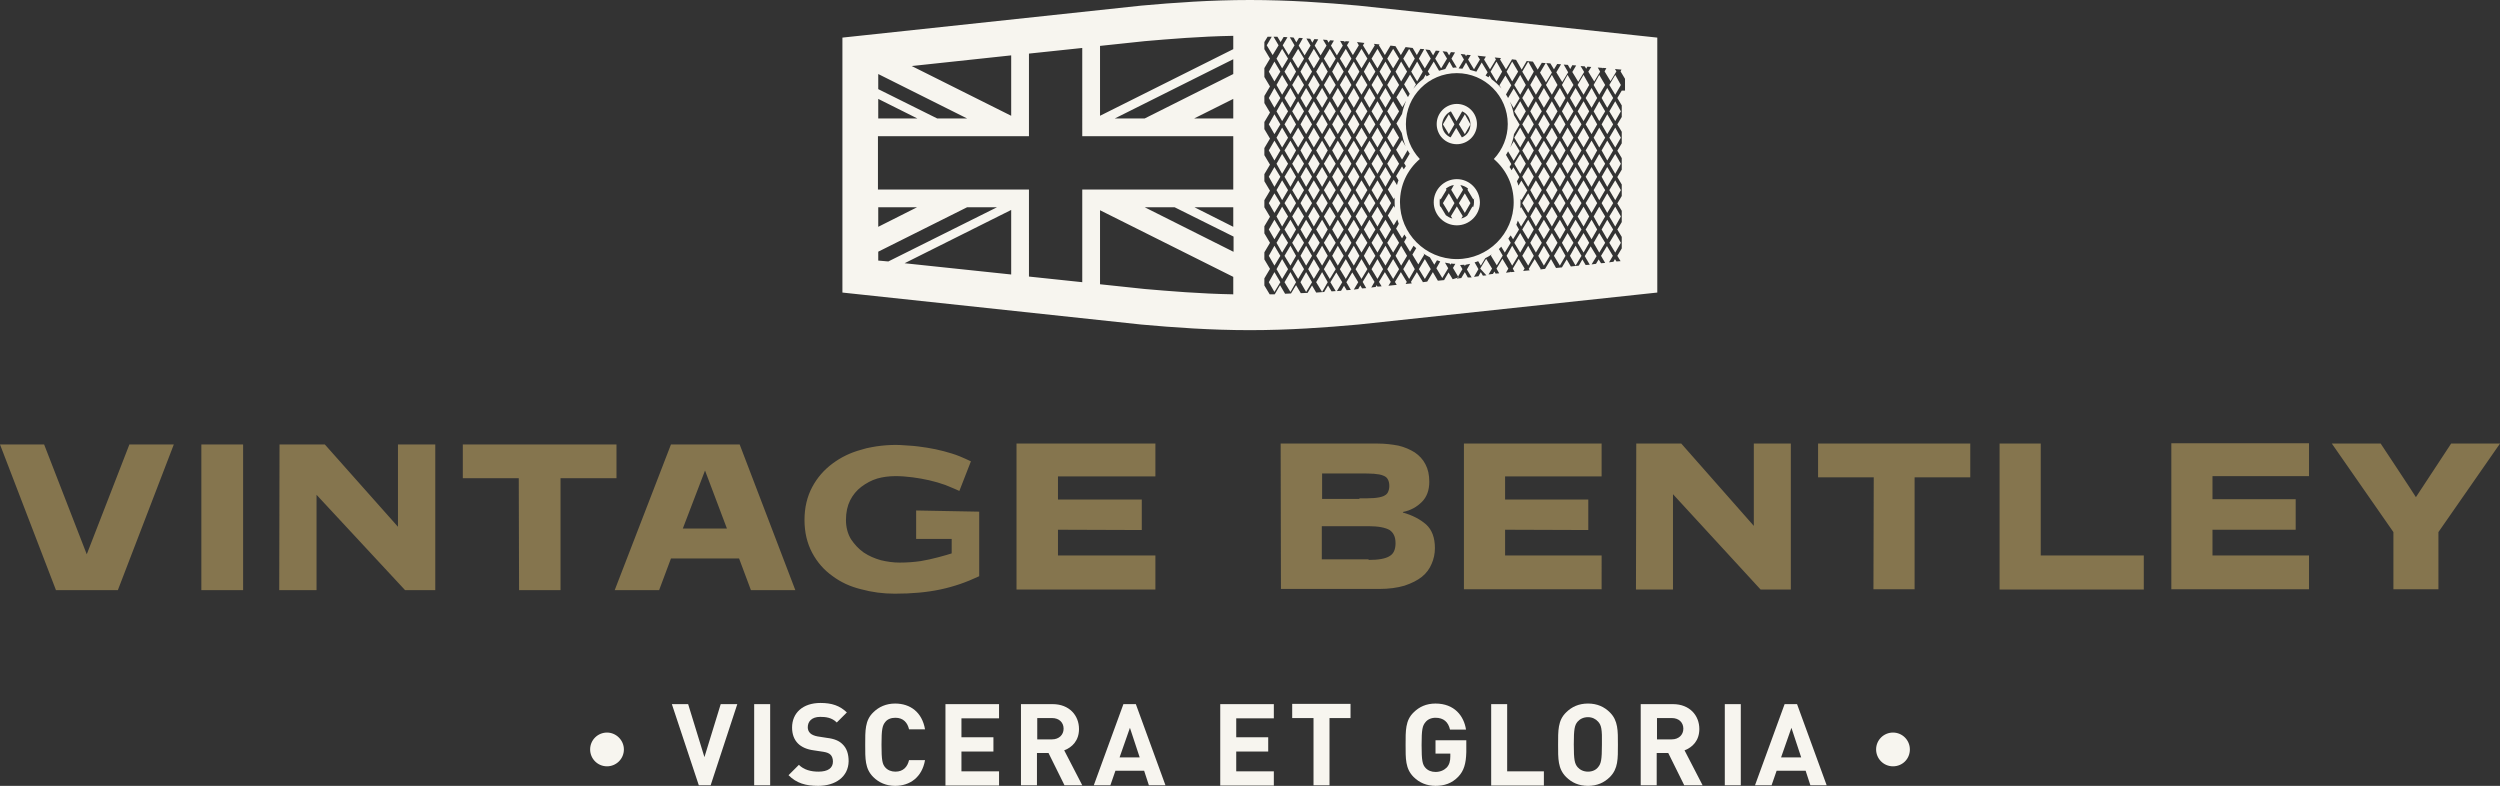 <?xml version="1.0" encoding="utf-8"?>
<!-- Generator: Adobe Illustrator 21.1.0, SVG Export Plug-In . SVG Version: 6.00 Build 0)  -->
<svg version="1.1" id="Layer_1" xmlns="http://www.w3.org/2000/svg" xmlns:xlink="http://www.w3.org/1999/xlink" x="0px" y="0px"
	 viewBox="0 0 844.3 265.4" style="enable-background:new 0 0 844.3 265.4;" xml:space="preserve">
<rect x="0" y="0" width="844.3" height="265.4" fill="#333333" stroke="none"/>
<style type="text/css">
	.st0{fill:#F7F5EF;}
	.st1{fill:#85754E;}
</style>
<g>
	<polygon class="st0" points="433,58.7 435,55.3 433,52 431.1,55.3 	"/>
	<polygon class="st0" points="433.8,33.1 435.8,36.4 437.7,33.1 435.8,29.7 	"/>
	<polygon class="st0" points="433,49.8 435,46.5 433,43.1 431.1,46.5 	"/>
	<polygon class="st0" points="433,40.9 435,37.6 433,34.2 431.1,37.6 	"/>
	<polygon class="st0" points="431.1,28.7 433,32 435,28.7 433,25.3 	"/>
	<polygon class="st0" points="437.7,86.4 435.8,83 433.8,86.4 435.8,89.7 	"/>
	<polygon class="st0" points="440.4,82 438.4,78.7 436.4,82 438.4,85.3 	"/>
	<polygon class="st0" points="433,67.6 435,64.2 433,60.9 431.1,64.2 	"/>
	<polygon class="st0" points="443.1,86.4 441.1,83 439.2,86.4 441.1,89.7 	"/>
	<polygon class="st0" points="433,76.5 435,73.1 433,69.8 431.1,73.1 	"/>
	<polygon class="st0" points="455.2,33.1 457.2,36.4 459.1,33.1 457.2,29.7 	"/>
	<polygon class="st0" points="460.6,33.1 462.5,36.4 464.5,33.1 462.5,29.7 	"/>
	<polygon class="st0" points="457.8,28.7 459.8,32 461.8,28.7 459.8,25.3 	"/>
	<polygon class="st0" points="463.2,28.7 465.2,32 467.1,28.7 465.2,25.3 	"/>
	<polygon class="st0" points="465.2,52 463.2,55.3 465.2,58.7 467.1,55.3 	"/>
	<polygon class="st0" points="469.8,50.8 467.9,47.5 465.9,50.8 467.9,54.2 	"/>
	<polygon class="st0" points="467.9,29.7 465.9,33.1 467.9,36.4 469.8,33.1 	"/>
	<polygon class="st0" points="467.9,38.6 465.9,42 467.9,45.3 469.8,42 	"/>
	<polygon class="st0" points="441.8,28.7 443.7,32 445.7,28.7 443.7,25.3 	"/>
	<polygon class="st0" points="436.4,28.7 438.4,32 440.4,28.7 438.4,25.3 	"/>
	<polygon class="st0" points="439.2,33.1 441.1,36.4 443.1,33.1 441.1,29.7 	"/>
	<polygon class="st0" points="444.5,33.1 446.5,36.4 448.4,33.1 446.5,29.7 	"/>
	<polygon class="st0" points="449.9,33.1 451.8,36.4 453.8,33.1 451.8,29.7 	"/>
	<polygon class="st0" points="452.5,28.7 454.5,32 456.4,28.7 454.5,25.3 	"/>
	<polygon class="st0" points="447.1,28.7 449.1,32 451.1,28.7 449.1,25.3 	"/>
	<polygon class="st0" points="433,85.3 435,82 433,78.7 431.1,82 	"/>
	<polygon class="st0" points="467.9,27.5 469.8,24.2 467.9,20.8 465.9,24.2 	"/>
	<polygon class="st0" points="467.1,19.8 465.2,16.5 463.2,19.8 465.2,23.1 	"/>
	<polygon class="st0" points="478.6,27.5 480.5,24.2 478.6,20.8 476.6,24.2 	"/>
	<polygon class="st0" points="473.2,27.5 475.2,24.2 473.2,20.8 471.3,24.2 	"/>
	<polygon class="st0" points="477.8,19.8 475.9,16.5 473.9,19.8 475.9,23.1 	"/>
	<polygon class="st0" points="472.5,19.8 470.5,16.5 468.5,19.8 470.5,23.1 	"/>
	<polygon class="st0" points="461.8,19.8 459.8,16.5 457.8,19.8 459.8,23.1 	"/>
	<polygon class="st0" points="462.5,27.5 464.5,24.2 462.5,20.8 460.6,24.2 	"/>
	<polygon class="st0" points="451.1,19.8 449.1,16.5 447.1,19.8 449.1,23.1 	"/>
	<polygon class="st0" points="446.5,27.5 448.4,24.2 446.5,20.8 444.5,24.2 	"/>
	<polygon class="st0" points="445.7,19.8 443.7,16.5 441.8,19.8 443.7,23.1 	"/>
	<polygon class="st0" points="457.2,27.5 459.1,24.2 457.2,20.8 455.2,24.2 	"/>
	<polygon class="st0" points="451.8,27.5 453.8,24.2 451.8,20.8 449.9,24.2 	"/>
	<polygon class="st0" points="456.4,19.8 454.5,16.5 452.5,19.8 454.5,23.1 	"/>
	<polygon class="st0" points="448.4,86.4 446.5,83 444.5,86.4 446.5,89.7 	"/>
	<polygon class="st0" points="459.1,77.5 457.2,74.2 455.2,77.5 457.2,80.8 	"/>
	<polygon class="st0" points="468.5,28.7 470.5,32 472.5,28.7 470.5,25.3 	"/>
	<polygon class="st0" points="456.4,82 454.5,78.7 452.5,82 454.5,85.3 	"/>
	<polygon class="st0" points="453.8,77.5 451.8,74.2 449.9,77.5 451.8,80.8 	"/>
	<polygon class="st0" points="464.5,77.5 462.5,74.2 460.6,77.5 462.5,80.8 	"/>
	<polygon class="st0" points="445.7,82 443.7,78.7 441.8,82 443.7,85.3 	"/>
	<polygon class="st0" points="451.1,82 449.1,78.7 447.1,82 449.1,85.3 	"/>
	<polygon class="st0" points="461.8,82 459.8,78.7 457.8,82 459.8,85.3 	"/>
	<polygon class="st0" points="468.5,46.5 470.5,49.8 472.5,46.5 470.5,43.1 	"/>
	<polygon class="st0" points="468.5,37.6 470.5,40.9 472.5,37.6 470.5,34.2 	"/>
	<polygon class="st0" points="468.5,55.3 470.5,58.7 472.5,55.3 470.5,52 	"/>
	<polygon class="st0" points="465.9,68.6 467.9,71.9 469.8,68.6 467.9,65.3 	"/>
	<polygon class="st0" points="465.9,59.7 467.9,63.1 469.8,59.7 467.9,56.4 	"/>
	<polygon class="st0" points="467.1,82 465.2,78.7 463.2,82 465.2,85.3 	"/>
	<polygon class="st0" points="465.2,34.2 463.2,37.6 465.2,40.9 467.1,37.6 	"/>
	<polygon class="st0" points="438.4,67.6 440.4,64.2 438.4,60.9 436.4,64.2 	"/>
	<polygon class="st0" points="465.2,60.9 463.2,64.2 465.2,67.6 467.1,64.2 	"/>
	<polygon class="st0" points="445.7,64.2 443.7,60.9 441.8,64.2 443.7,67.6 	"/>
	<polygon class="st0" points="438.4,58.7 440.4,55.3 438.4,52 436.4,55.3 	"/>
	<polygon class="st0" points="439.2,50.8 441.1,54.2 443.1,50.8 441.1,47.5 	"/>
	<polygon class="st0" points="448.4,68.6 446.5,65.3 444.5,68.6 446.5,71.9 	"/>
	<polygon class="st0" points="436.4,46.5 438.4,49.8 440.4,46.5 438.4,43.1 	"/>
	<polygon class="st0" points="461.8,64.2 459.8,60.9 457.8,64.2 459.8,67.6 	"/>
	<polygon class="st0" points="459.1,59.7 457.2,56.4 455.2,59.7 457.2,63.1 	"/>
	<polygon class="st0" points="451.1,64.2 449.1,60.9 447.1,64.2 449.1,67.6 	"/>
	<polygon class="st0" points="464.5,59.7 462.5,56.4 460.6,59.7 462.5,63.1 	"/>
	<polygon class="st0" points="441.8,46.5 443.7,49.8 445.7,46.5 443.7,43.1 	"/>
	<polygon class="st0" points="456.4,64.2 454.5,60.9 452.5,64.2 454.5,67.6 	"/>
	<polygon class="st0" points="453.8,59.7 451.8,56.4 449.9,59.7 451.8,63.1 	"/>
	<polygon class="st0" points="459.8,43.1 457.8,46.5 459.8,49.8 461.8,46.5 	"/>
	<polygon class="st0" points="455.2,50.8 457.2,54.2 459.1,50.8 457.2,47.5 	"/>
	<polygon class="st0" points="452.5,55.3 454.5,58.7 456.4,55.3 454.5,52 	"/>
	<polygon class="st0" points="459.8,58.7 461.8,55.3 459.8,52 457.8,55.3 	"/>
	<polygon class="st0" points="470.5,85.3 472.5,82 470.5,78.7 468.5,82 	"/>
	<polygon class="st0" points="462.5,47.5 460.6,50.8 462.5,54.2 464.5,50.8 	"/>
	<polygon class="st0" points="452.5,46.5 454.5,49.8 456.4,46.5 454.5,43.1 	"/>
	<polygon class="st0" points="465.9,77.5 467.9,80.8 469.8,77.5 467.9,74.2 	"/>
	<polygon class="st0" points="448.4,59.7 446.5,56.4 444.5,59.7 446.5,63.1 	"/>
	<polygon class="st0" points="451.1,55.3 449.1,52 447.1,55.3 449.1,58.7 	"/>
	<polygon class="st0" points="444.5,50.8 446.5,54.2 448.4,50.8 446.5,47.5 	"/>
	<polygon class="st0" points="447.1,46.5 449.1,49.8 451.1,46.5 449.1,43.1 	"/>
	<polygon class="st0" points="449.9,50.8 451.8,54.2 453.8,50.8 451.8,47.5 	"/>
	<polygon class="st0" points="445.7,55.3 443.7,52 441.8,55.3 443.7,58.7 	"/>
	<polygon class="st0" points="439.2,59.7 441.1,63.1 443.1,59.7 441.1,56.4 	"/>
	<polygon class="st0" points="443.1,68.6 441.1,65.3 439.2,68.6 441.1,71.9 	"/>
	<polygon class="st0" points="445.7,73.1 443.7,69.8 441.8,73.1 443.7,76.5 	"/>
	<polygon class="st0" points="451.1,73.1 449.1,69.8 447.1,73.1 449.1,76.5 	"/>
	<polygon class="st0" points="448.4,77.5 446.5,74.2 444.5,77.5 446.5,80.8 	"/>
	<polygon class="st0" points="443.1,77.5 441.1,74.2 439.2,77.5 441.1,80.8 	"/>
	<polygon class="st0" points="435.8,63.1 437.7,59.7 435.8,56.4 433.8,59.7 	"/>
	<polygon class="st0" points="440.4,73.1 438.4,69.8 436.4,73.1 438.4,76.5 	"/>
	<polygon class="st0" points="467.1,46.5 465.2,43.1 463.2,46.5 465.2,49.8 	"/>
	<polygon class="st0" points="435.8,71.9 437.7,68.6 435.8,65.3 433.8,68.6 	"/>
	<polygon class="st0" points="461.8,73.1 459.8,69.8 457.8,73.1 459.8,76.5 	"/>
	<polygon class="st0" points="464.5,68.6 462.5,65.3 460.6,68.6 462.5,71.9 	"/>
	<polygon class="st0" points="467.1,73.1 465.2,69.8 463.2,73.1 465.2,76.5 	"/>
	<polygon class="st0" points="456.4,73.1 454.5,69.8 452.5,73.1 454.5,76.5 	"/>
	<polygon class="st0" points="453.8,68.6 451.8,65.3 449.9,68.6 451.8,71.9 	"/>
	<polygon class="st0" points="459.1,68.6 457.2,65.3 455.2,68.6 457.2,71.9 	"/>
	<polygon class="st0" points="435.8,80.8 437.7,77.5 435.8,74.2 433.8,77.5 	"/>
	<polygon class="st0" points="455.2,42 457.2,45.3 459.1,42 457.2,38.6 	"/>
	<polygon class="st0" points="449.9,42 451.8,45.3 453.8,42 451.8,38.6 	"/>
	<polygon class="st0" points="452.5,37.6 454.5,40.9 456.4,37.6 454.5,34.2 	"/>
	<polygon class="st0" points="457.8,37.6 459.8,40.9 461.8,37.6 459.8,34.2 	"/>
	<polygon class="st0" points="460.6,42 462.5,45.3 464.5,42 462.5,38.6 	"/>
	<polygon class="st0" points="435.8,54.2 437.7,50.8 435.8,47.5 433.8,50.8 	"/>
	<polygon class="st0" points="441.1,27.5 443.1,24.2 441.1,20.8 439.2,24.2 	"/>
	<polygon class="st0" points="436.4,37.6 438.4,40.9 440.4,37.6 438.4,34.2 	"/>
	<polygon class="st0" points="439.2,42 441.1,45.3 443.1,42 441.1,38.6 	"/>
	<polygon class="st0" points="433.8,42 435.8,45.3 437.7,42 435.8,38.6 	"/>
	<polygon class="st0" points="444.5,42 446.5,45.3 448.4,42 446.5,38.6 	"/>
	<polygon class="st0" points="441.8,37.6 443.7,40.9 445.7,37.6 443.7,34.2 	"/>
	<polygon class="st0" points="447.1,37.6 449.1,40.9 451.1,37.6 449.1,34.2 	"/>
	<polygon class="st0" points="544.8,68.6 542.8,65.3 540.9,68.6 542.8,71.9 	"/>
	<polygon class="st0" points="542.1,73.1 540.1,69.8 538.2,73.1 540.1,76.5 	"/>
	<polygon class="st0" points="539.4,68.6 537.5,65.3 535.5,68.6 537.5,71.9 	"/>
	<polygon class="st0" points="542.8,56.4 540.9,59.7 542.8,63.1 544.8,59.7 	"/>
	<polygon class="st0" points="542.8,47.5 540.9,50.8 542.8,54.2 544.8,50.8 	"/>
	<polygon class="st0" points="531.4,73.1 529.4,69.8 527.5,73.1 529.4,76.5 	"/>
	<polygon class="st0" points="536.7,73.1 534.8,69.8 532.8,73.1 534.8,76.5 	"/>
	<polygon class="st0" points="528.7,77.5 526.8,74.2 524.8,77.5 526.8,80.8 	"/>
	<polygon class="st0" points="534.1,77.5 532.1,74.2 530.2,77.5 532.1,80.8 	"/>
	<polygon class="st0" points="542.8,38.6 540.9,42 542.8,45.3 544.8,42 	"/>
	<polygon class="st0" points="526.8,36.4 528.7,33.1 526.8,29.7 524.8,33.1 	"/>
	<polygon class="st0" points="531.4,28.7 529.4,25.3 527.5,28.7 529.4,32 	"/>
	<polygon class="st0" points="542.1,28.7 540.1,25.3 538.2,28.7 540.1,32 	"/>
	<polygon class="st0" points="526,28.7 524.1,25.3 522.1,28.7 524.1,32 	"/>
	<polygon class="st0" points="537.5,36.4 539.4,33.1 537.5,29.7 535.5,33.1 	"/>
	<polygon class="st0" points="532.1,36.4 534.1,33.1 532.1,29.7 530.2,33.1 	"/>
	<polygon class="st0" points="536.7,28.7 534.8,25.3 532.8,28.7 534.8,32 	"/>
	<polygon class="st0" points="522.1,37.6 524.1,40.9 526,37.6 524.1,34.2 	"/>
	<polygon class="st0" points="524.8,42 526.8,45.3 528.7,42 526.8,38.6 	"/>
	<polygon class="st0" points="521.4,36.4 523.4,33.1 521.4,29.7 519.5,33.1 	"/>
	<polygon class="st0" points="516.8,37.6 518.7,40.9 520.7,37.6 518.7,34.2 	"/>
	<polygon class="st0" points="519.5,42 521.4,45.3 523.4,42 521.4,38.6 	"/>
	<polygon class="st0" points="532.8,37.6 534.8,40.9 536.7,37.6 534.8,34.2 	"/>
	<polygon class="st0" points="530.2,42 532.1,45.3 534.1,42 532.1,38.6 	"/>
	<polygon class="st0" points="527.5,37.6 529.4,40.9 531.4,37.6 529.4,34.2 	"/>
	<polygon class="st0" points="520.7,55.3 518.7,52 516.8,55.3 518.7,58.7 	"/>
	<polygon class="st0" points="518.7,67.6 520.7,64.2 518.7,60.9 516.8,64.2 	"/>
	<polygon class="st0" points="518.7,76.5 520.7,73.1 518.7,69.8 516.8,73.1 	"/>
	<polygon class="st0" points="514.1,33.1 516.1,36.4 518,33.1 516.1,29.7 	"/>
	<polygon class="st0" points="523.4,77.5 521.4,74.2 519.5,77.5 521.4,80.8 	"/>
	<polygon class="st0" points="516.1,45.3 518,42 516.1,38.6 514.1,42 	"/>
	<polygon class="st0" points="516.1,54.2 518,50.8 516.1,47.5 514.1,50.8 	"/>
	<polygon class="st0" points="526,73.1 524.1,69.8 522.1,73.1 524.1,76.5 	"/>
	<polygon class="st0" points="515.3,37.6 513.4,34.2 511.4,37.6 513.4,40.9 	"/>
	<polygon class="st0" points="543.5,82 545.5,85.3 547.4,82 545.5,78.7 	"/>
	<polygon class="st0" points="538.2,82 540.1,85.3 542.1,82 540.1,78.7 	"/>
	<polygon class="st0" points="542.8,74.2 540.9,77.5 542.8,80.8 544.8,77.5 	"/>
	<polygon class="st0" points="537.5,74.2 535.5,77.5 537.5,80.8 539.4,77.5 	"/>
	<polygon class="st0" points="532.8,82 534.8,85.3 536.7,82 534.8,78.7 	"/>
	<polygon class="st0" points="529.4,78.7 527.5,82 529.4,85.3 531.4,82 	"/>
	<polygon class="st0" points="530.2,86.4 532.1,89.7 534.1,86.4 532.1,83 	"/>
	<polygon class="st0" points="543.5,46.5 545.5,49.8 547.4,46.5 545.5,43.1 	"/>
	<polygon class="st0" points="543.5,28.7 545.5,32 547.4,28.7 545.5,25.3 	"/>
	<polygon class="st0" points="518.7,32 520.7,28.7 518.7,25.3 516.8,28.7 	"/>
	<path class="st0" d="M458.8,1.9c-11.1-1-23.5-1.9-36.7-1.9c-13.2,0-25.6,0.9-36.7,1.9L284.5,12.7v86.1l100.9,10.8
		c11.1,1,23.5,1.9,36.7,1.9c13.2,0,25.6-0.9,36.7-1.9l100.9-10.8V12.7L458.8,1.9z M341.5,18.7v20.4l-33.6-16.8L341.5,18.7z
		 M296.6,25l30,15h-10.1l-19.9-9.9V25z M296.6,33.4l13.2,6.6h-13.2V33.4z M296.6,70h13.1l-13.1,6.6V70z M296.6,88V85l30-15h10.1
		L300,88.3L296.6,88z M341.5,92.7l-36-3.8l36-18V92.7z M416.5,99.4c-11.3-0.2-21.7-1.1-29.9-1.8l-15.1-1.6v-25l45,22.5V99.4z
		 M416.5,85l-29.9-15h10.1l19.9,9.9V85z M416.5,76.6L403.4,70h13.1V76.6z M416.5,64h-51v31.3l-18-1.9V64h-51V46h51V18.1l18-1.9V46
		h51V64z M416.5,40h-13.2l13.2-6.6V40z M416.5,25l-29.9,15h-10.1l40-20V25z M416.5,16.6l-45,22.5V15.5l15.1-1.6
		c8.2-0.7,18.6-1.6,29.9-1.8V16.6z M509.9,19.7L509.9,19.7L509.9,19.7L509.9,19.7z M490.6,94.3l-1.4-2.3l-1.5,2.6l-2.1,0.2l-1.7-2.9
		l-1.9,3.2l-1.5,0.2l0-0.1l-2-3.3l-2,3.3l0.3,0.5l-2.1,0.2l0.4-0.7l-2-3.3l-2,3.3l0.6,1l-2.8,0.3l0.8-1.3l-2-3.3l-2,3.3l0.9,1.5
		l-1.4,0.1l-0.3-0.5l-0.3,0.6l-1.5,0.2l1.1-1.9l-2-3.3l-2,3.3l1.2,2.1l-1.4,0.1l-0.6-1l-0.7,1.2l-1.5,0.2l1.5-2.5l-2-3.3l-2,3.3
		l1.5,2.6c-0.5,0-0.9,0.1-1.4,0.1l-0.9-1.5l-1,1.7c-0.5,0-1,0.1-1.4,0.1l1.8-3l-2-3.3l-2,3.3l1.8,3c-0.5,0-0.9,0.1-1.4,0.1l-1.2-2
		l-1.3,2.2c-0.9,0.1-1.8,0.1-2.7,0.2l-1.4-2.4l-1.5,2.5c-0.8,0-1.5,0.1-2.3,0.1l-1.6-2.7l-1.7,2.8c-0.7,0-1.3,0.1-2,0.1l-1.7-2.9
		l-1.8,3.1c-0.6,0-1.2,0-1.7,0l-1.8-3v-2.4l1.9-3.2l-1.9-3.2v-2.4l1.9-3.2l-1.9-3.2v-2.4l1.9-3.2l-1.9-3.2v-2.4l1.9-3.2l-1.9-3.2
		v-2.4l1.9-3.2l-1.9-3.2v-2.4l1.9-3.2l-1.9-3.2v-2.4l1.9-3.2l-1.9-3.2v-2.4l1.9-3.2l-1.9-3.2V23l1.9-3.2l-1.9-3.2v-2.4l1.1-1.8
		c0.5,0,0.9,0,1.4,0l-1.7,2.9l2,3.3l2-3.3l-1.7-2.9c0.4,0,0.9,0,1.3,0l1.1,1.8l1-1.7c0.4,0,0.9,0,1.3,0.1l-1.6,2.7l2,3.3l2-3.3
		l-1.6-2.7c0.4,0,0.9,0,1.3,0.1l0.9,1.6l0.9-1.5c0.4,0,0.9,0,1.3,0.1l-1.4,2.5l2,3.3l2-3.3l-1.4-2.4c0.5,0,0.9,0.1,1.3,0.1l0.7,1.3
		l0.7-1.2c0.4,0,0.9,0.1,1.3,0.1l-1.2,2.1l2,3.3l2-3.3l-1.2-2c0.1,0,0.6,0,1.4,0.1l0.5,0.9l0.5-0.8c0.4,0,0.8,0.1,1.3,0.1l-1,1.7
		l2,3.3l2-3.3l-0.9-1.6c0.5,0,0.9,0.1,1.4,0.1l0.2,0.4l0.2-0.4c0.5,0,0.9,0.1,1.3,0.1l-0.8,1.3l2,3.3l2-3.3l-0.6-1.1l0,0v0l2.5,0.3
		v0l0,0l-0.5,0.8l2,3.3l2-3.3l-0.3-0.5l0,0l0,0l1.9,0.2v0h0l-0.2,0.3l2,3.3l1.9-3.2l0,0l1.7,0.2l0,0l0,0l1.8,3l1.6-2.7l0,0h0
		l2.4,0.3l0,0l0,0l1.4,2.4l1.2-2.1l0,0l1.3,0.1v0l0,0l-1.8,3.2l2,3.3l2-3.3l-1.8-3.1l0,0l1.5,0.2l0,0l1.1,1.8l0.9-1.6l0,0l1.3,0.1
		l0,0l-1.5,2.6l2,3.3l2-3.3l-1.5-2.5l0,0l1.5,0.2l0,0l0,0l0.7,1.2l0.6-1.1l0,0l1.4,0.1l0,0l-1.2,2.1l1.8,3c-0.4,0-0.9,0-1.3,0.1
		l-1.2-2.1l-1.4,2.5c-0.7,0.2-1.4,0.4-2.1,0.6l-1.8-3.1l-2,3.3l0.7,1.1c-0.4,0.2-0.7,0.4-1.1,0.6l-0.3-0.6l-0.8,1.4
		c-1.3,1-2.4,2.1-3.4,3.4l0.9-1.5l-2-3.3l-2,3.3l1.9,3.2c-0.2,0.4-0.4,0.7-0.6,1.1l-1.9-3.2l-2,3.3l2,3.3l1.3-2.2
		c-0.6,1.4-1.1,3-1.4,4.5l-1.9,3.2l1.8,3.2c0.3,1.5,0.7,3,1.3,4.5l-1.2-2.1l-2,3.3l2,3.3l1.9-3.2c0.2,0.4,0.4,0.8,0.7,1.2l-1.9,3.2
		l0.6,1c-0.2,0.3-0.5,0.7-0.7,1.1l-0.6-1l-2,3.3l0.8,1.4c-0.2,0.5-0.4,1.1-0.5,1.6l-1.1-1.8l-2,3.3l2,3.3l0.3-0.6c0,0.4,0,0.9,0,1.3
		c0,0.7,0,1.4,0.1,2.2l-0.4-0.7l-2,3.3l2,3.3l1.2-2c0.2,0.5,0.3,1,0.5,1.5l-0.9,1.6l2,3.3l0.8-1.3c0.2,0.4,0.5,0.7,0.7,1.1l-0.8,1.4
		l2,3.3l1.2-2c0.3,0.3,0.6,0.6,0.9,0.8l-1.3,2.2l2,3.3l2-3.3l-0.3-0.4c0.7,0.5,1.4,0.9,2.2,1.3l1.5,2.5l0.9-1.5
		c0.4,0.1,0.8,0.3,1.1,0.4l-1.3,2.3l2,3.3l2-3.3l-1.1-1.9c0.5,0.1,1.1,0.2,1.6,0.3l0.3,0.4l0.2-0.4c0.5,0.1,0.9,0.1,1.4,0.1
		l-0.8,1.4l1.9,3.2L490.6,94.3z M472.8,68.3c0-5.7,2.4-10.9,6.7-14.6c-3-3.2-4.7-7.4-4.7-11.8c0-9.5,7.7-17.2,17.2-17.2
		c9.5,0,17.2,7.7,17.2,17.2c0,4.4-1.7,8.6-4.7,11.8c4.3,3.7,6.7,8.9,6.7,14.6c0,10.6-8.6,19.2-19.2,19.2
		C481.4,87.5,472.8,78.9,472.8,68.3z M495.7,93.7l-1-1.8l-1.2,2l-1.5,0.2l1.9-3.2l-0.8-1.4c0.5,0,0.9-0.1,1.4-0.1l0.2,0.4l0.3-0.4
		c0.5-0.1,1-0.2,1.5-0.3l-1.1,1.9l1.6,2.7L495.7,93.7z M547.7,30.6l-1.5,2.5l1.5,2.5v3.9l-1.5,2.5l1.5,2.5v3.9l-1.5,2.5l1.5,2.5v3.9
		l-1.5,2.5l1.5,2.5v3.9l-1.5,2.5l1.5,2.5V75l-1.5,2.5l1.5,2.5v3.9l-1.5,2.5l1.1,1.8l-1.4,0.1l-0.5-0.8l-0.5,0.9l-1.5,0.2l1.3-2.2
		l-2-3.3l-2,3.3l1.4,2.4l-1.4,0.1l-0.8-1.3l-0.9,1.5l-1.5,0.2l1.7-2.8l-2-3.3l-2,3.3l1.7,2.9l-1.4,0.1l-1.1-1.9l-1.2,2.1l-2.7,0.3
		l-1.4-2.4l-1.6,2.7l-2,0.2l-1.7-3l-2,3.3l0,0l-1.6,0.2l0.1-0.2l-2-3.3l-2,3.3l0.3,0.5l-2.2,0.2l0.5-0.8l-2-3.3l-2,3.3l0.6,1.1
		l-1.2,0.1l-0.1-0.2l-0.1,0.2l-1.5,0.2l0.8-1.4l-2-3.3l-2,3.3l0.9,1.6l-1.2,0.1l-0.4-0.7l-0.5,0.8l-1.5,0.2l1.2-2l-2-3.3l-2,3.3
		L502,93l-1.2,0.1l-0.7-1.2l-0.8,1.4l-1.5,0.2l1.5-2.6l-1.3-2.3c0.4-0.1,0.8-0.2,1.2-0.4l0.9,1.5l1.5-2.5c0.8-0.4,1.5-0.8,2.2-1.3
		l-0.3,0.4l2,3.3l2-3.3l-1.3-2.2c0.3-0.3,0.6-0.5,0.8-0.8l1.2,2l2-3.3l-0.8-1.4c0.3-0.4,0.5-0.8,0.8-1.1l0.8,1.3l2-3.3l-0.9-1.6
		c0.2-0.5,0.3-0.9,0.5-1.4l1.1,2l2-3.3l-2-3.3l-0.3,0.5c0.1-0.7,0.1-1.3,0.1-2c0-0.4,0-0.8,0-1.2l0.3,0.4l2-3.3l-2-3.3l-1,1.7
		c-0.1-0.5-0.3-1-0.5-1.5l0.8-1.4l-2-3.3l-0.6,1c-0.2-0.4-0.5-0.8-0.7-1.1l0.6-1l-1.8-3.1c0.3-0.4,0.5-0.8,0.7-1.2l1.9,3.2l2-3.3
		l-2-3.3l-1.2,2.1c0.6-1.4,1.1-2.9,1.3-4.5l1.9-3.2l-1.9-3.2c-0.3-1.6-0.7-3.1-1.4-4.6l1.3,2.2l2-3.3l-2-3.3l-1.9,3.2
		c-0.2-0.4-0.4-0.8-0.7-1.2l1.8-3.1l-2-3.3l-2,3.3l0.7,1.1c-1-1.2-2.1-2.2-3.3-3.1l-0.8-1.3l-0.3,0.6c-0.3-0.2-0.7-0.4-1-0.6
		l0.7-1.1l-2-3.3l-1.8,3.1c-0.7-0.2-1.4-0.4-2.1-0.6l-1.4-2.5l-1.2,2.1c-0.4,0-0.9-0.1-1.3-0.1l1.8-3l-1.1-1.9l0,0l1.5,0.2l0,0l0,0
		l0.3,0.6l0.3-0.5l0,0l1.3,0.1v0l0,0l-0.9,1.5l2,3.3l2-3.3l-0.8-1.3l0,0l2.8,0.3l0,0l-0.6,1l2,3.3l2-3.3l-0.4-0.7h0l0,0l2.1,0.2v0h0
		l-0.3,0.5l2,3.3l2-3.3l-0.1-0.1l1.5,0.2l0,0h0l1.9,3.3l1.7-2.9l0,0l2.1,0.2l0,0l1.6,2.7l1.4-2.3l0,0l1.3,0.1l0,0l-1.9,3.2l2,3.3
		l2-3.3l-1.9-3.2h0v0l1.4,0.1l0,0l1.2,2l1.1-1.8l0,0l1.3,0.1l0,0l-1.6,2.7l2,3.3l2-3.3l-1.5-2.6l1.4,0.1h0l0.8,1.4l0.7-1.3l1.3,0.1
		l0,0l-1.3,2.2l2,3.3l2-3.3l-1.2-2l0,0l1.4,0.1l0,0l0.5,0.8l0.4-0.7l1.3,0.1l0,0l-1,1.6l2,3.3l2-3.3l-0.8-1.4l0,0l1.4,0.1l0.1,0.2
		l0.1-0.2l0,0l1.3,0.1l0,0l-0.6,1.1l2,3.3l2-3.3l-0.5-0.8l2.2,0.2l-0.3,0.6l1.5,2.5V30.6z"/>
	<polygon class="st0" points="543.5,73.1 545.5,76.5 547.4,73.1 545.5,69.8 	"/>
	<polygon class="st0" points="543.5,64.2 545.5,67.6 547.4,64.2 545.5,60.9 	"/>
	<polygon class="st0" points="543.5,55.3 545.5,58.7 547.4,55.3 545.5,52 	"/>
	<polygon class="st0" points="524.8,86.4 526.8,89.7 528.7,86.4 526.8,83 	"/>
	<polygon class="st0" points="543.5,37.6 545.5,40.9 547.4,37.6 545.5,34.2 	"/>
	<polygon class="st0" points="535.5,42 537.5,45.3 539.4,42 537.5,38.6 	"/>
	<polygon class="st0" points="515.3,46.5 513.4,43.1 511.4,46.5 513.4,49.8 	"/>
	<polygon class="st0" points="513.4,52 511.4,55.3 513.4,58.7 515.3,55.3 	"/>
	<polygon class="st0" points="515.3,28.7 513.4,25.3 511.4,28.7 513.4,32 	"/>
	<polygon class="st0" points="518,24.2 516.1,20.8 514.1,24.2 516.1,27.5 	"/>
	<polygon class="st0" points="518,59.7 516.1,56.4 514.1,59.7 516.1,63.1 	"/>
	<polygon class="st0" points="510.7,20.8 508.8,24.2 510.7,27.5 512.7,24.2 	"/>
	<polygon class="st0" points="524.1,78.7 522.1,82 524.1,85.3 526,82 	"/>
	<polygon class="st0" points="518.7,78.7 516.8,82 518.7,85.3 520.7,82 	"/>
	<polygon class="st0" points="514.1,86.4 516.1,89.7 518,86.4 516.1,83 	"/>
	<polygon class="st0" points="518,68.6 516.1,65.3 514.1,68.6 516.1,71.9 	"/>
	<polygon class="st0" points="519.5,86.4 521.4,89.7 523.4,86.4 521.4,83 	"/>
	<polygon class="st0" points="518,77.5 516.1,74.2 514.1,77.5 516.1,80.8 	"/>
	<polygon class="st0" points="513.4,78.7 511.4,82 513.4,85.3 515.3,82 	"/>
	<polygon class="st0" points="508.8,86.4 510.7,89.7 512.7,86.4 510.7,83 	"/>
	<polygon class="st0" points="457.2,83 455.2,86.4 457.2,89.7 459.1,86.4 	"/>
	<polygon class="st0" points="440.4,19.8 438.4,16.5 436.4,19.8 438.4,23.1 	"/>
	<polygon class="st0" points="452.5,90.9 454.5,94.2 456.4,90.9 454.5,87.5 	"/>
	<polygon class="st0" points="457.8,90.9 459.8,94.2 461.8,90.9 459.8,87.5 	"/>
	<polygon class="st0" points="451.8,83 449.9,86.4 451.8,89.7 453.8,86.4 	"/>
	<polygon class="st0" points="444.5,95.3 446.5,98.6 448.4,95.3 446.5,91.9 	"/>
	<polygon class="st0" points="447.1,90.9 449.1,94.2 451.1,90.9 449.1,87.5 	"/>
	<polygon class="st0" points="462.5,83 460.6,86.4 462.5,89.7 464.5,86.4 	"/>
	<polygon class="st0" points="468.5,90.9 470.5,94.2 472.5,90.9 470.5,87.5 	"/>
	<polygon class="st0" points="479.2,90.9 481.2,94.2 483.2,90.9 481.2,87.5 	"/>
	<polygon class="st0" points="473.9,90.9 475.9,94.2 477.8,90.9 475.9,87.5 	"/>
	<polygon class="st0" points="496.6,42 494.7,38.6 492.7,42 494.7,45.3 	"/>
	<polygon class="st0" points="463.2,90.9 465.2,94.2 467.1,90.9 465.2,87.5 	"/>
	<polygon class="st0" points="467.9,83 465.9,86.4 467.9,89.7 469.8,86.4 	"/>
	<polygon class="st0" points="443.7,87.5 441.8,90.9 443.7,94.2 445.7,90.9 	"/>
	<polygon class="st0" points="473.2,83 471.3,86.4 473.2,89.7 475.2,86.4 	"/>
	<polygon class="st0" points="432.4,24.2 430.4,20.8 428.5,24.2 430.4,27.5 	"/>
	<polygon class="st0" points="432.4,42 430.4,38.6 428.5,42 430.4,45.3 	"/>
	<polygon class="st0" points="432.4,59.7 430.4,56.4 428.5,59.7 430.4,63.1 	"/>
	<polygon class="st0" points="432.4,50.8 430.4,47.5 428.5,50.8 430.4,54.2 	"/>
	<polygon class="st0" points="432.4,33.1 430.4,29.7 428.5,33.1 430.4,36.4 	"/>
	<polygon class="st0" points="540.1,34.2 538.2,37.6 540.1,40.9 542.1,37.6 	"/>
	<polygon class="st0" points="435,19.8 433,16.5 431.1,19.8 433,23.1 	"/>
	<polygon class="st0" points="491.2,42 489.3,38.6 487.3,42 489.3,45.3 	"/>
	<polygon class="st0" points="435.8,27.5 437.7,24.2 435.8,20.8 433.8,24.2 	"/>
	<polygon class="st0" points="433.8,95.3 435.8,98.6 437.7,95.3 435.8,91.9 	"/>
	<polygon class="st0" points="438.4,87.5 436.4,90.9 438.4,94.2 440.4,90.9 	"/>
	<polygon class="st0" points="433,87.5 431.1,90.9 433,94.2 435,90.9 	"/>
	<polygon class="st0" points="432.4,77.5 430.4,74.2 428.5,77.5 430.4,80.8 	"/>
	<polygon class="st0" points="432.4,68.6 430.4,65.3 428.5,68.6 430.4,71.9 	"/>
	<polygon class="st0" points="428.5,95.3 430.4,98.6 432.4,95.3 430.4,91.9 	"/>
	<polygon class="st0" points="432.4,86.4 430.4,83 428.5,86.4 430.4,89.7 	"/>
	<polygon class="st0" points="439.2,95.3 441.1,98.6 443.1,95.3 441.1,91.9 	"/>
	<polygon class="st0" points="521.4,63.1 523.4,59.7 521.4,56.4 519.5,59.7 	"/>
	<polygon class="st0" points="521.4,71.9 523.4,68.6 521.4,65.3 519.5,68.6 	"/>
	<polygon class="st0" points="530.2,50.8 532.1,54.2 534.1,50.8 532.1,47.5 	"/>
	<polygon class="st0" points="527.5,46.5 529.4,49.8 531.4,46.5 529.4,43.1 	"/>
	<polygon class="st0" points="522.1,46.5 524.1,49.8 526,46.5 524.1,43.1 	"/>
	<polygon class="st0" points="528.7,68.6 526.8,65.3 524.8,68.6 526.8,71.9 	"/>
	<polygon class="st0" points="524.8,50.8 526.8,54.2 528.7,50.8 526.8,47.5 	"/>
	<polygon class="st0" points="526,64.2 524.1,60.9 522.1,64.2 524.1,67.6 	"/>
	<polygon class="st0" points="540.1,52 538.2,55.3 540.1,58.7 542.1,55.3 	"/>
	<polygon class="st0" points="540.1,43.1 538.2,46.5 540.1,49.8 542.1,46.5 	"/>
	<polygon class="st0" points="542.1,64.2 540.1,60.9 538.2,64.2 540.1,67.6 	"/>
	<polygon class="st0" points="536.7,64.2 534.8,60.9 532.8,64.2 534.8,67.6 	"/>
	<polygon class="st0" points="534.1,68.6 532.1,65.3 530.2,68.6 532.1,71.9 	"/>
	<polygon class="st0" points="531.4,64.2 529.4,60.9 527.5,64.2 529.4,67.6 	"/>
	<polygon class="st0" points="539.4,59.7 537.5,56.4 535.5,59.7 537.5,63.1 	"/>
	<polygon class="st0" points="516.8,46.5 518.7,49.8 520.7,46.5 518.7,43.1 	"/>
	<polygon class="st0" points="542.8,36.4 544.8,33.1 542.8,29.7 540.9,33.1 	"/>
	<path class="st0" d="M492,48.7c3.7,0,6.8-3,6.8-6.8c0-3.7-3-6.8-6.8-6.8c-3.7,0-6.8,3-6.8,6.8C485.2,45.7,488.2,48.7,492,48.7z
		 M490,37.6l1.9,3.3l1.9-3.3c1.7,0.7,2.8,2.4,2.8,4.4c0,2-1.2,3.7-2.9,4.4l-1.9-3.2l-1.9,3.2c-1.7-0.7-2.9-2.4-2.9-4.4
		C487.2,40,488.4,38.3,490,37.6z"/>
	<polygon class="st0" points="523.4,50.8 521.4,47.5 519.5,50.8 521.4,54.2 	"/>
	<polygon class="st0" points="503.4,24.2 505.4,27.5 507.3,24.2 505.4,20.8 	"/>
	<polygon class="st0" points="487.3,68.6 489.3,71.9 491.2,68.6 489.3,65.3 	"/>
	<polygon class="st0" points="532.8,46.5 534.8,49.8 536.7,46.5 534.8,43.1 	"/>
	<path class="st0" d="M492,60.5c-4.3,0-7.8,3.5-7.8,7.8c0,4.3,3.5,7.8,7.8,7.8c4.3,0,7.8-3.5,7.8-7.8C499.7,64,496.3,60.5,492,60.5z
		 M497.8,68.3c0,0.6-0.1,1.2-0.3,1.7l-0.2-0.3l-1.8,3.1c-0.6,0.5-1.3,0.8-2,1l0.5-0.8l-2-3.3l-2,3.3l0.5,0.8
		c-0.8-0.2-1.5-0.6-2.2-1.1l-1.8-3l-0.1,0.2c-0.2-0.5-0.2-1.1-0.2-1.7c0-0.4,0-0.8,0.1-1.2l0.2,0.4l2-3.3l-0.2-0.4
		c0.8-0.6,1.7-1.1,2.7-1.2l-0.9,1.6l2,3.3l2-3.3l-0.9-1.6c1,0.2,1.9,0.6,2.6,1.2l-0.2,0.4l2,3.3l0.3-0.5
		C497.7,67.5,497.8,67.9,497.8,68.3z"/>
	<polygon class="st0" points="492.7,68.6 494.7,71.9 496.6,68.6 494.7,65.3 	"/>
	<polygon class="st0" points="528.7,59.7 526.8,56.4 524.8,59.7 526.8,63.1 	"/>
	<polygon class="st0" points="534.1,59.7 532.1,56.4 530.2,59.7 532.1,63.1 	"/>
	<polygon class="st0" points="539.4,50.8 537.5,47.5 535.5,50.8 537.5,54.2 	"/>
	<polygon class="st0" points="536.7,55.3 534.8,52 532.8,55.3 534.8,58.7 	"/>
	<polygon class="st0" points="522.1,55.3 524.1,58.7 526,55.3 524.1,52 	"/>
	<polygon class="st0" points="531.4,55.3 529.4,52 527.5,55.3 529.4,58.7 	"/>
</g>
<g>
	<path class="st1" d="M432.5,149.8h32.8c2.5,0,4.9,0.3,7,0.7c2.1,0.5,3.9,1.3,5.5,2.3c1.5,1,2.8,2.4,3.6,4c0.9,1.7,1.3,3.6,1.3,5.9
		c0,2.8-0.8,5.1-2.5,6.8c-1.7,1.7-3.8,2.9-6.4,3.4v0.2c3.2,0.9,5.7,2.2,7.8,4c2,1.8,3,4.5,3,8c0,1.9-0.4,3.7-1.1,5.3
		c-0.7,1.7-1.8,3.2-3.3,4.4c-1.5,1.2-3.5,2.2-5.9,3c-2.4,0.7-5.2,1.1-8.5,1.1h-33.2L432.5,149.8z M459.1,168.3c2,0,3.6,0,4.9-0.1
		c1.3-0.1,2.3-0.3,3.1-0.6c0.7-0.3,1.3-0.7,1.6-1.3c0.3-0.6,0.5-1.3,0.5-2.2s-0.2-1.7-0.5-2.2c-0.3-0.6-0.8-1-1.6-1.3
		c-0.7-0.3-1.8-0.5-3.1-0.6c-1.3-0.1-2.9-0.1-4.9-0.1h-12.6v8.6H459.1z M462.2,189.1c3.3,0,5.7-0.4,7.1-1.3c1.4-0.8,2-2.3,2-4.4
		c0-2.1-0.7-3.5-2-4.4c-1.4-0.8-3.7-1.3-7.1-1.3h-15.8v11.2H462.2z M508.3,178.9v8.7l32.6,0V199l-46.5,0l0-49.2l46.5,0v11.1l-32.6,0
		v7.8l28.1,0v10.3L508.3,178.9z M552.6,149.8h15.2l24.5,27.8l0-27.8h12.5l0,49.3h-10.2l-29.6-32.2l0,32.2h-12.5L552.6,149.8z
		 M632.8,161.2l-18.8,0v-11.4h51.4v11.4l-18.8,0l0,37.8h-13.9L632.8,161.2z M724,187.7v11.4h-48.7l0-49.3h13.9l0,37.8H724z
		 M747.2,178.9v8.7h32.6v11.4h-46.5l0-49.3h46.5v11.1l-32.6,0v7.8l28.1,0v10.3L747.2,178.9z M844.3,149.8h-16.5
		c0,0-11.1,16.9-11.9,18.1c-0.7-1.2-11.9-18.1-11.9-18.1h-16.5l20.8,29.9l0,19.3h15.2l0-19.3L844.3,149.8z M43.7,150.1l-14.4,37.1
		l-14.4-37.1H0l18.9,49.2h20.9l18.9-49.2H43.7z M68,150.1h14.1l0,49.2H68L68,150.1z M94.4,150.1h15.3l24.7,27.8l0-27.8H147l0,49.2
		h-10.2l-29.9-32.2l0,32.2H94.3L94.4,150.1z M175.2,161.5l-18.9,0v-11.4h51.9v11.4l-18.9,0l0,37.8h-14L175.2,161.5z M357.3,178.9
		v8.7l32.9,0v11.5l-46.9,0l0-49.3l46.9,0v11.1l-32.9,0v7.8l28.3,0v10.3L357.3,178.9z M309.4,172.4v9.6l12,0v4.9
		c-1.9,0.6-6.7,2-10.5,2.6c-2.1,0.3-4.4,0.5-7.1,0.5c-2.1,0-4.2-0.3-6.3-0.8c-2.1-0.6-4-1.4-5.8-2.6c-1.7-1.2-3.1-2.7-4.3-4.5
		c-1.1-1.8-1.7-4-1.7-6.5c0-2.6,0.5-4.8,1.4-6.6c0.9-1.8,2.2-3.4,3.8-4.6c1.6-1.2,3.4-2.2,5.4-2.8c3.9-1.1,7.9-0.9,11.9-0.4
		c3.8,0.5,7.5,1.3,11.1,2.6c1.6,0.6,4.7,2,4.7,2l3.9-10c0,0-3.4-1.6-3.8-1.7c-1.7-0.7-3.5-1.2-5.3-1.7c-1.9-0.5-3.8-0.9-5.7-1.2
		c-2-0.3-4-0.6-6-0.7c-2.1-0.2-4.3-0.3-6.4-0.2c-2.1,0.1-4.1,0.3-6.2,0.7c-1.2,0.2-2.5,0.5-3.7,0.9c-3.7,1-6.9,2.6-9.7,4.7
		c-2.8,2.1-5.1,4.7-6.8,7.9c-1.7,3.2-2.6,6.9-2.6,11.1c0,4.2,0.9,7.9,2.6,11.1c1.7,3.2,4,5.8,6.8,7.8c2.8,2.1,6,3.6,9.7,4.5
		c3.7,1,7.4,1.5,11.4,1.5c11.6,0,19.8-1.8,28.5-5.9l0-21.8L309.4,172.4z M249.8,150.1h-23.2l-19,49.2h15l4-10.7h23l4,10.7h15
		L249.8,150.1z M230.6,178.5l7.5-19.6l7.4,19.6H230.6z"/>
</g>
<g>
	<g>
		<path class="st0" d="M240,265.2h-4l-9.1-27.4h5.5l5.5,17.9l5.5-17.9h5.6L240,265.2z"/>
		<path class="st0" d="M254.7,265.2v-27.4h5.4v27.4H254.7z"/>
		<path class="st0" d="M276.3,265.4c-4.2,0-7.3-0.9-10-3.6l3.5-3.5c1.7,1.7,4.1,2.3,6.6,2.3c3.2,0,4.9-1.2,4.9-3.4
			c0-1-0.3-1.8-0.8-2.3c-0.5-0.5-1.2-0.8-2.4-1l-3.3-0.5c-2.3-0.3-4.1-1.1-5.3-2.3c-1.3-1.3-2-3.1-2-5.4c0-4.9,3.6-8.3,9.6-8.3
			c3.8,0,6.5,0.9,8.9,3.2l-3.4,3.4c-1.7-1.7-3.8-1.9-5.6-1.9c-2.9,0-4.2,1.6-4.2,3.5c0,0.7,0.2,1.4,0.8,2c0.5,0.5,1.4,0.9,2.5,1.1
			l3.2,0.5c2.5,0.3,4.1,1,5.2,2.1c1.5,1.4,2.1,3.4,2.1,5.8C286.5,262.4,282.1,265.4,276.3,265.4z"/>
		<path class="st0" d="M302.3,265.4c-3,0-5.5-1.1-7.4-3c-2.8-2.8-2.7-6.2-2.7-10.9c0-4.7-0.1-8.2,2.7-10.9c1.9-1.9,4.4-3,7.4-3
			c5.1,0,9.1,2.9,10.1,8.7h-5.4c-0.5-2.2-1.9-3.9-4.6-3.9c-1.5,0-2.7,0.5-3.4,1.4c-1,1.2-1.3,2.5-1.3,7.7c0,5.3,0.3,6.6,1.3,7.7
			c0.8,0.9,2,1.4,3.4,1.4c2.7,0,4.1-1.7,4.6-3.9h5.4C311.4,262.5,307.3,265.4,302.3,265.4z"/>
		<path class="st0" d="M319.3,265.2v-27.4h18.1v4.8h-12.7v6.4h10.8v4.8h-10.8v6.7h12.7v4.8H319.3z"/>
		<path class="st0" d="M359.5,265.2l-5.4-10.9h-3.9v10.9h-5.4v-27.4h10.7c5.6,0,8.9,3.8,8.9,8.4c0,3.9-2.3,6.2-5,7.2l6.1,11.8H359.5
			z M355.3,242.5h-5v7.2h5c2.3,0,3.9-1.5,3.9-3.6S357.7,242.5,355.3,242.5z"/>
		<path class="st0" d="M388,265.2l-1.6-4.9h-9.7l-1.7,4.9h-5.6l10-27.4h4.2l10,27.4H388z M381.6,245.8l-3.5,10h6.8L381.6,245.8z"/>
		<path class="st0" d="M412.1,265.2v-27.4h18.1v4.8h-12.7v6.4h10.8v4.8h-10.8v6.7h12.7v4.8H412.1z"/>
		<path class="st0" d="M449,242.5v22.7h-5.4v-22.7h-7.2v-4.8h19.7v4.8H449z"/>
		<path class="st0" d="M492.5,262.3c-2.2,2.3-4.8,3.1-7.7,3.1c-3,0-5.5-1.1-7.4-3c-2.8-2.8-2.7-6.2-2.7-10.9c0-4.7-0.1-8.2,2.7-10.9
			c1.9-1.9,4.3-3,7.4-3c6.4,0,9.6,4.2,10.3,8.8h-5.4c-0.6-2.6-2.2-4-4.9-4c-1.5,0-2.7,0.6-3.4,1.5c-1,1.2-1.3,2.4-1.3,7.7
			c0,5.3,0.3,6.6,1.3,7.7c0.8,0.9,2,1.4,3.4,1.4c1.6,0,2.9-0.6,3.8-1.5c0.9-1,1.2-2.2,1.2-3.7v-1h-5v-4.5h10.4v4
			C495.1,257.9,494.4,260.3,492.5,262.3z"/>
		<path class="st0" d="M503.6,265.2v-27.4h5.4v22.7h12.4v4.8H503.6z"/>
		<path class="st0" d="M543.7,262.4c-1.9,1.9-4.3,3-7.4,3c-3.1,0-5.5-1.1-7.4-3c-2.8-2.8-2.7-6.2-2.7-10.9c0-4.7-0.1-8.2,2.7-10.9
			c1.9-1.9,4.3-3,7.4-3c3.1,0,5.5,1.1,7.4,3c2.8,2.8,2.7,6.2,2.7,10.9C546.4,256.2,546.5,259.6,543.7,262.4z M539.7,243.7
			c-0.8-0.9-2-1.5-3.4-1.5c-1.5,0-2.7,0.6-3.5,1.5c-1,1.2-1.3,2.4-1.3,7.7c0,5.3,0.3,6.5,1.3,7.7c0.8,0.9,2,1.5,3.5,1.5
			c1.5,0,2.7-0.6,3.4-1.5c1-1.2,1.3-2.4,1.3-7.7C541.1,246.2,540.8,244.9,539.7,243.7z"/>
		<path class="st0" d="M568.8,265.2l-5.4-10.9h-3.9v10.9h-5.4v-27.4H565c5.6,0,8.9,3.8,8.9,8.4c0,3.9-2.3,6.2-5,7.2l6.1,11.8H568.8z
			 M564.6,242.5h-5v7.2h5c2.3,0,3.9-1.5,3.9-3.6S567,242.5,564.6,242.5z"/>
		<path class="st0" d="M582.5,265.2v-27.4h5.4v27.4H582.5z"/>
		<path class="st0" d="M611.4,265.2l-1.6-4.9H600l-1.7,4.9h-5.6l10-27.4h4.2l10,27.4H611.4z M605,245.8l-3.5,10h6.8L605,245.8z"/>
	</g>
	<path class="st0" d="M205,258.8c-3.2,0-5.7-2.6-5.7-5.7c0-3.2,2.6-5.7,5.7-5.7s5.7,2.6,5.7,5.7C210.7,256.3,208.1,258.8,205,258.8z
		"/>
	<path class="st0" d="M639.3,258.8c-3.2,0-5.7-2.6-5.7-5.7c0-3.2,2.6-5.7,5.7-5.7c3.2,0,5.7,2.6,5.7,5.7
		C645,256.3,642.5,258.8,639.3,258.8z"/>
</g>
</svg>

